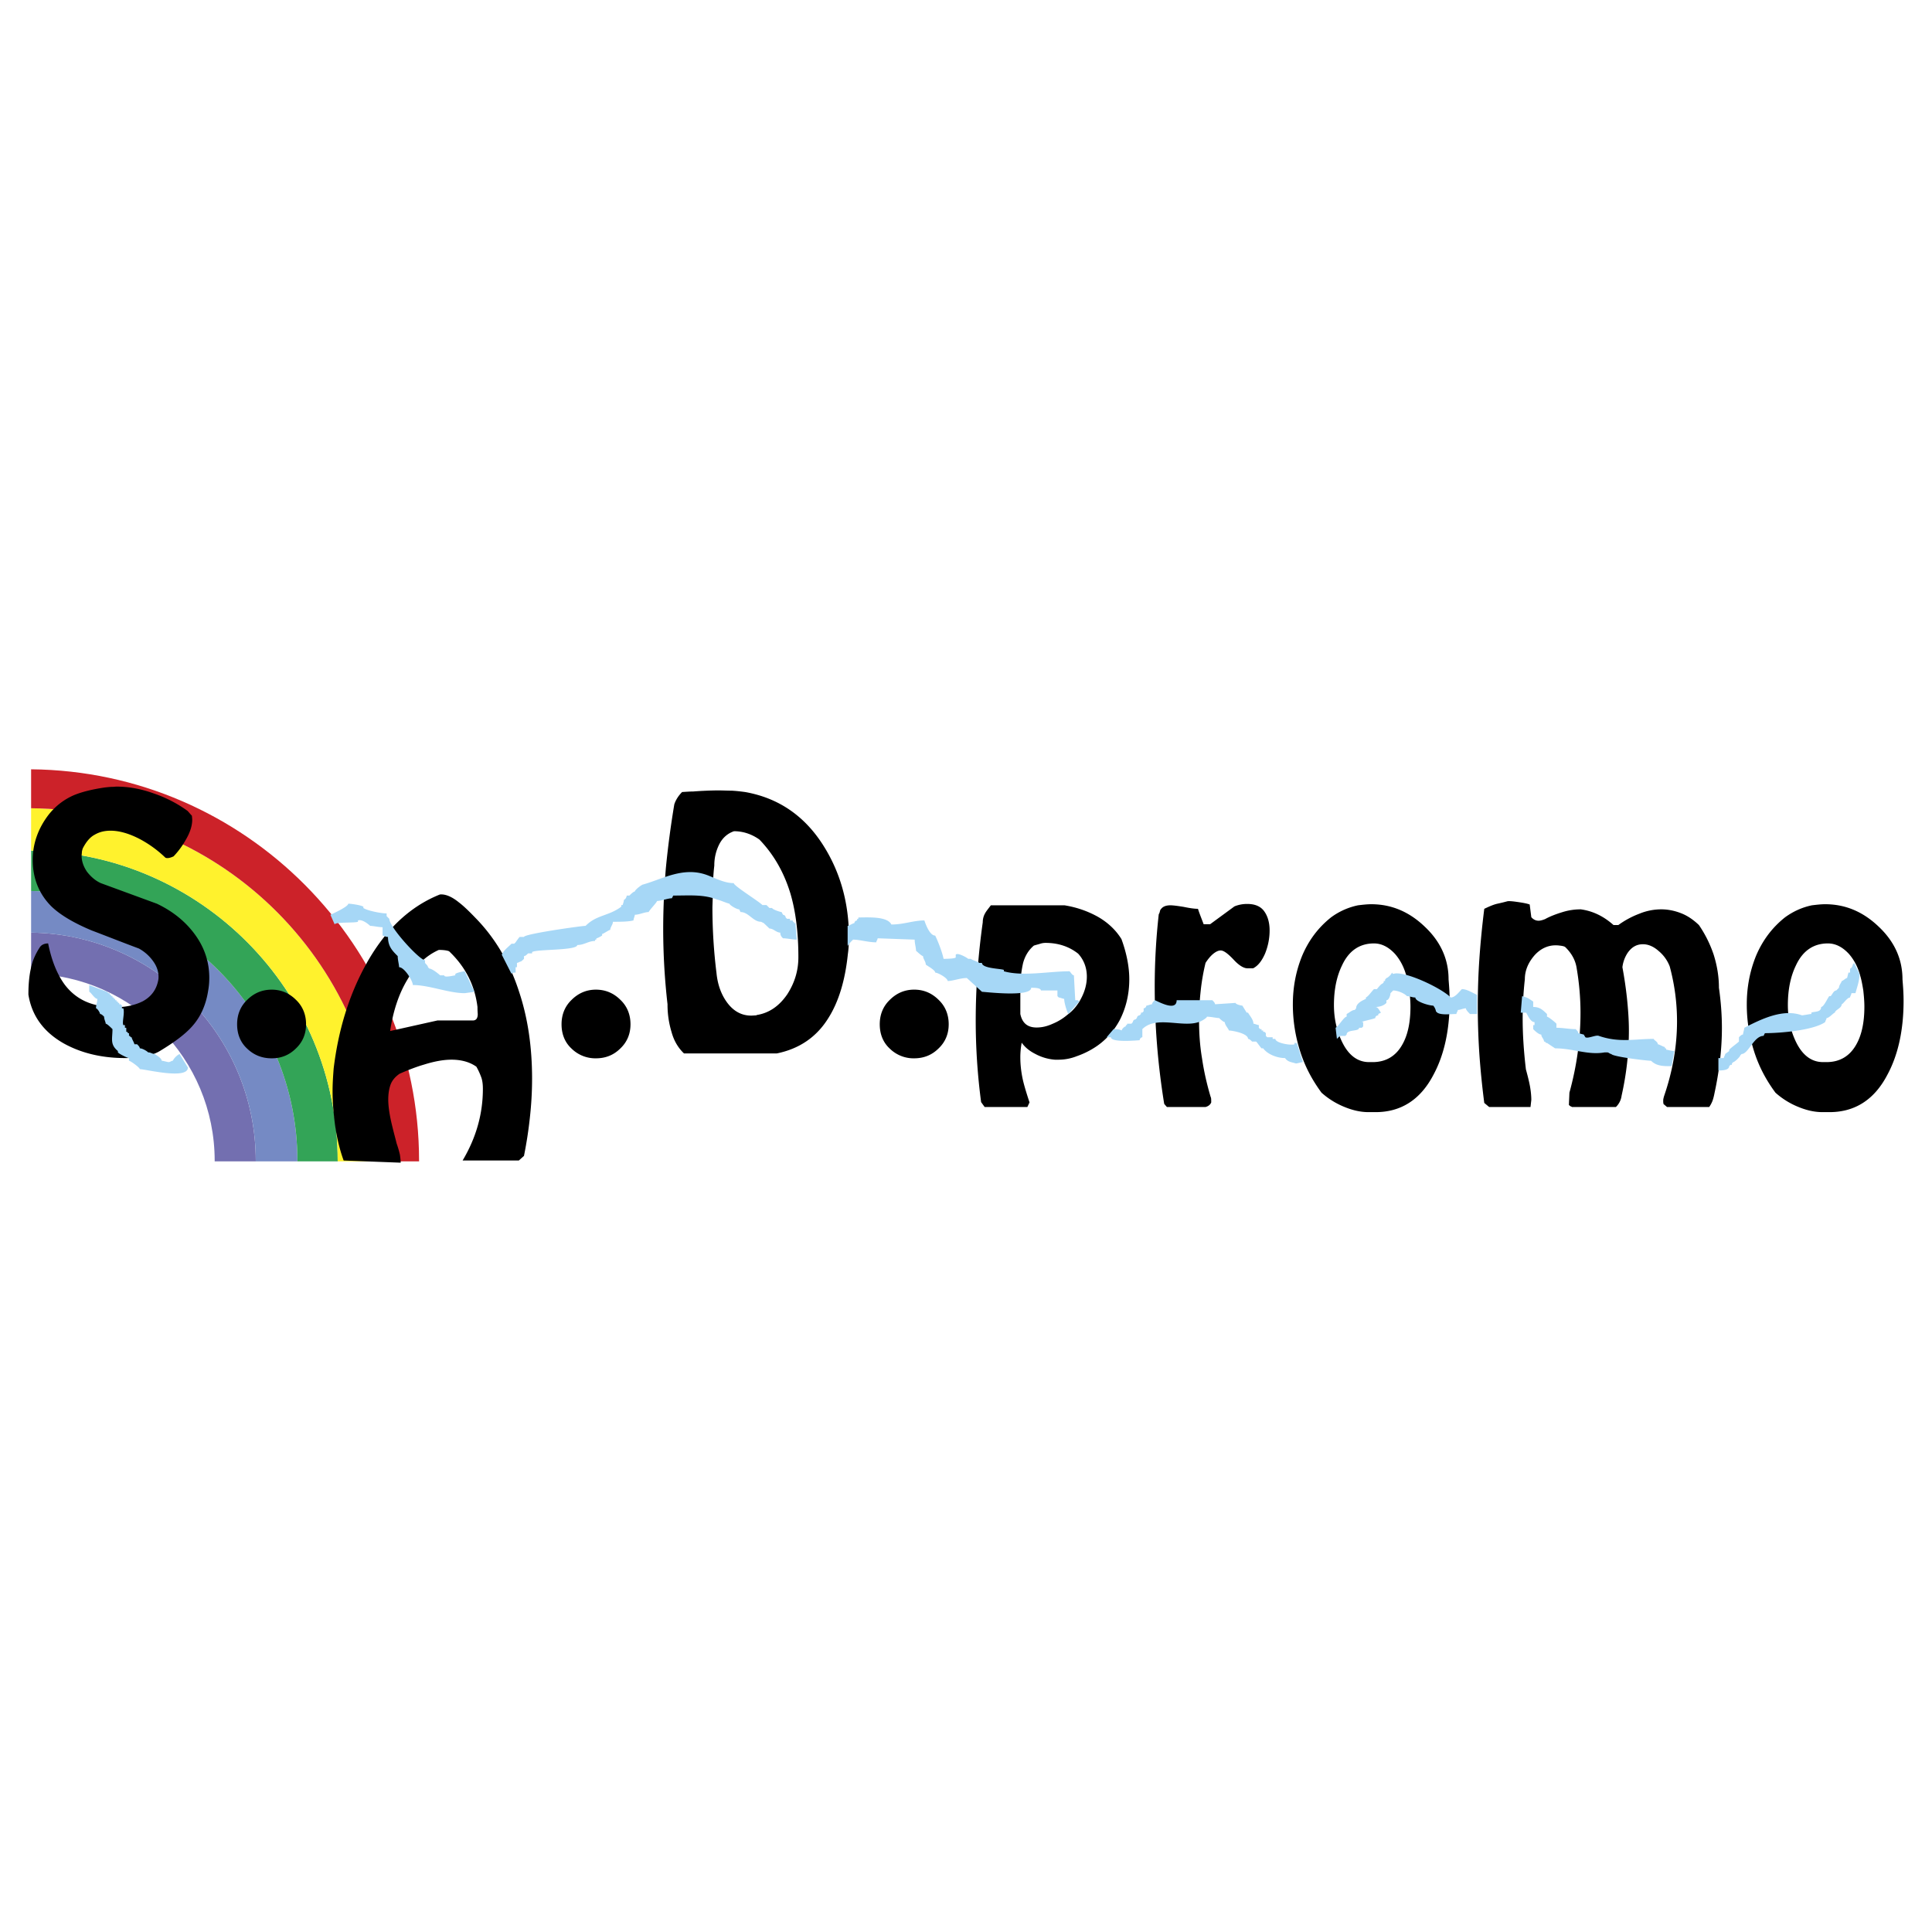 <svg xmlns="http://www.w3.org/2000/svg" width="2500" height="2500" viewBox="0 0 192.756 192.756"><g fill-rule="evenodd" clip-rule="evenodd"><path fill="#fff" d="M0 0h192.756v192.756H0V0z"/><path d="M21.419 115.867h4.1v-.055c0-12.436-10.034-22.604-22.415-22.766v4.1c10.115.189 18.315 8.496 18.315 18.666v.055z" fill="#736fb0"/><path d="M25.519 115.867h4.154v-.055c0-14.727-11.922-26.731-26.569-26.919v4.154c12.38.162 22.415 10.33 22.415 22.766v.054z" fill="#758ac4"/><path d="M29.673 115.867h4.019v-.055c0-16.939-13.702-30.75-30.587-30.938v4.019c14.646.188 26.569 12.193 26.569 26.919l-.001.055z" fill="#33a457"/><path d="M33.692 115.867h4.235v-.055c0-19.259-15.618-34.984-34.823-35.173v4.235c16.885.189 30.587 13.999 30.587 30.938l.001.055z" fill="#fff22d"/><path d="M37.927 115.867h3.884v-.055c0-21.417-17.371-38.869-38.707-39.058v3.884c19.205.189 34.823 15.915 34.823 35.173v.056z" fill="#cc2229"/><path d="M15.647 90.161c1.591.755 2.859 1.78 3.803 3.075s1.43 2.724 1.43 4.315c0 .406-.027.811-.108 1.27-.216 1.402-.729 2.588-1.564 3.533-.674.781-1.78 1.617-3.264 2.508-.54.324-1.268.539-2.185.646-.297.027-.728.055-1.268.055-2.32 0-4.37-.486-6.123-1.457-2.05-1.16-3.209-2.805-3.534-4.881 0-.998.081-1.861.243-2.59.135-.729.458-1.457.917-2.158.162-.216.432-.351.809-.351.351 1.754.917 3.103 1.646 4.101.917 1.213 2.158 1.941 3.776 2.158.404.08.809.107 1.241.107 1.105 0 2.023-.217 2.778-.594.89-.486 1.402-1.215 1.564-2.213.054-.592-.108-1.186-.486-1.726a4.276 4.276 0 0 0-1.457-1.322c-1.592-.593-3.156-1.214-4.72-1.807-1.807-.755-3.156-1.564-4.019-2.401-1.241-1.24-1.861-2.805-1.861-4.639 0-1.619.54-3.129 1.564-4.478a6.467 6.467 0 0 1 2.589-1.996c.729-.296 1.753-.566 3.075-.755.27-.027.485-.054.674-.054.188 0 .351-.027.458-.027 1.187 0 2.428.216 3.695.675a12.642 12.642 0 0 1 3.399 1.753l.431.486c0 .108.027.243.027.404 0 .594-.215 1.268-.647 1.997a8.059 8.059 0 0 1-1.214 1.645c-.351.162-.621.215-.809.135a11.361 11.361 0 0 0-2.455-1.807c-1.106-.594-2.131-.89-3.021-.89-.62 0-1.133.135-1.592.405-.458.243-.836.701-1.16 1.321-.054.108-.081.243-.108.378 0 .162-.027.297-.027.404 0 .54.189 1.079.54 1.592.377.485.836.89 1.375 1.133l5.588 2.05zm11.464 8.577c.944 0 1.753.352 2.427 1.025.674.646.998 1.482.998 2.428 0 .943-.324 1.752-.998 2.4-.674.674-1.483.998-2.427.998-.971 0-1.78-.324-2.455-.971-.674-.621-.999-1.457-.999-2.428 0-.945.324-1.781.999-2.428.675-.672 1.484-1.024 2.455-1.024zm20.284-7.202c1.969 1.996 3.453 4.478 4.397 7.417.863 2.59 1.294 5.477 1.294 8.66 0 1.348-.081 2.643-.216 3.857a42.167 42.167 0 0 1-.593 3.855l-.513.459h-5.61c1.349-2.266 2.023-4.639 2.023-7.148 0-.35-.027-.727-.135-1.078a6.999 6.999 0 0 0-.513-1.133c-.647-.459-1.483-.701-2.481-.701-.782 0-1.699.162-2.724.484-.755.217-1.592.541-2.455.918-.432.297-.728.646-.89 1.053-.162.432-.243.943-.243 1.537 0 .674.135 1.592.405 2.67.188.783.351 1.35.431 1.699.135.377.243.756.324 1.105.054.352.081.621.081.811l-5.691-.217c-.378-1.025-.647-2.158-.836-3.371-.162-1.188-.27-2.4-.27-3.561 0-.756.054-1.51.108-2.238.458-3.777 1.483-7.148 3.075-10.115 1.915-3.588 4.423-6.016 7.525-7.256.512-.054 1.16.188 1.888.782.432.325.971.837 1.619 1.511zm-8.47 11.329l4.721-1.053H47.179c.324 0 .486-.215.486-.646-.027-.352-.027-.594-.027-.701-.27-2.186-1.214-4.02-2.832-5.557-.189-.081-.54-.135-1.025-.135-1.268.566-2.319 1.565-3.155 2.995-.838 1.402-1.404 3.101-1.701 5.097zm20.527-4.127c.971 0 1.78.352 2.455 1.025.674.646.998 1.482.998 2.428 0 .943-.324 1.752-.998 2.4-.674.674-1.484.998-2.455.998a3.385 3.385 0 0 1-2.428-.971c-.674-.621-.998-1.457-.998-2.428 0-.945.324-1.781.998-2.428.675-.672 1.483-1.024 2.428-1.024zm14.889-19.717c3.345.593 5.988 2.4 7.876 5.448 1.646 2.644 2.481 5.665 2.481 9.036 0 .566-.027 1.133-.108 1.699-.27 2.618-.917 4.747-1.942 6.366-1.187 1.916-2.913 3.074-5.152 3.533h-9.252c-.567-.539-.998-1.24-1.241-2.131a9.339 9.339 0 0 1-.404-2.777 66.237 66.237 0 0 1-.432-7.472c0-2.185.108-4.235.27-6.15.189-1.942.458-4.046.836-6.312.135-.431.404-.863.782-1.24.432-.027.809-.054 1.106-.054a36.133 36.133 0 0 1 2.455-.108c.485 0 .944.027 1.402.027.486.027.918.081 1.323.135zm1.133 22.252c1.241-.188 2.266-.889 3.075-2.076.729-1.133 1.106-2.348 1.106-3.696 0-2.455-.27-4.559-.782-6.312-.621-2.077-1.646-3.911-3.102-5.422-.755-.54-1.619-.836-2.536-.836-.647.216-1.16.674-1.483 1.321a4.634 4.634 0 0 0-.485 2.104 19.898 19.898 0 0 0-.135 2.454c-.027.998-.054 1.592-.054 1.727 0 2.158.135 4.37.405 6.528.107 1.105.432 2.049.971 2.832.647.943 1.483 1.43 2.481 1.43.216 0 .405-.027.54-.027v-.027h-.001zm15.752-2.535c.944 0 1.753.352 2.428 1.025.674.646.998 1.482.998 2.428 0 .943-.324 1.752-.998 2.4-.675.674-1.483.998-2.455.998a3.385 3.385 0 0 1-2.428-.971c-.674-.621-.998-1.457-.998-2.428 0-.945.324-1.781.998-2.428.674-.674 1.484-1.025 2.428-1.025h.027v.001zm14.971-8.416c1.186.189 2.291.567 3.316 1.133.998.566 1.807 1.322 2.375 2.239.512 1.402.781 2.751.781 4.019 0 1.457-.324 2.832-.943 4.047-.648 1.213-1.539 2.184-2.725 2.885a8.443 8.443 0 0 1-1.564.729 4.967 4.967 0 0 1-1.809.352h-.377a4.903 4.903 0 0 1-1.941-.566c-.594-.297-1.053-.674-1.375-1.133a7.77 7.77 0 0 0-.137 1.457c0 .727.082 1.455.244 2.211.107.486.324 1.24.674 2.293l-.217.459h-4.26l-.352-.486a61.633 61.633 0 0 1-.539-8.119c0-3.291.242-6.554.701-9.818 0-.324.08-.647.242-.917.082-.162.297-.432.566-.783h7.34v-.002zm.295 10.924c.594-.432 1.053-.998 1.404-1.699.35-.674.539-1.402.539-2.104 0-.89-.297-1.672-.863-2.292-.918-.729-2.023-1.079-3.264-1.079a1.74 1.74 0 0 0-.594.108c-.189.054-.404.108-.566.162-.539.458-.891 1.052-1.078 1.754a11.464 11.464 0 0 0-.271 2.562v2.508c.189.916.729 1.348 1.619 1.348.514 0 1.025-.107 1.619-.377a5.45 5.45 0 0 0 1.455-.891zm17.965-11.058c.756 0 1.322.242 1.672.728.352.486.541 1.133.541 1.915 0 .809-.162 1.591-.459 2.32-.324.729-.701 1.214-1.188 1.457h-.566c-.377 0-.863-.297-1.402-.89-.566-.594-.971-.89-1.268-.89-.217 0-.459.108-.729.324s-.539.54-.781.917a21.342 21.342 0 0 0-.486 2.805 26.958 26.958 0 0 0-.162 2.914c0 1.24.082 2.535.297 3.803.189 1.295.486 2.59.863 3.857.055.08.055.27.055.539-.082.215-.271.377-.566.459h-3.857c-.135-.162-.244-.27-.27-.324a72.785 72.785 0 0 1-.945-11.68c0-2.4.135-4.828.404-7.229a.79.79 0 0 0 .109-.27.484.484 0 0 1 .135-.27c.188-.243.512-.351.916-.351.242 0 .701.054 1.35.162.646.135 1.105.189 1.402.189.162.512.377 1.025.566 1.537h.646l2.428-1.78a3.286 3.286 0 0 1 1.295-.242zm11.033.134c.457-.054.889-.107 1.32-.107 2.023 0 3.803.755 5.367 2.266 1.564 1.484 2.348 3.237 2.348 5.232.055.674.107 1.377.107 2.131 0 2.914-.539 5.395-1.617 7.391-1.295 2.482-3.238 3.723-5.773 3.723h-.701c-.809 0-1.617-.189-2.455-.539a7.814 7.814 0 0 1-2.238-1.402c-.916-1.242-1.645-2.59-2.131-4.127a15.3 15.3 0 0 1-.729-4.693c0-1.754.324-3.373.945-4.883.646-1.51 1.59-2.778 2.885-3.803a6.9 6.9 0 0 1 2.672-1.189zm1.455 15.645c1.322 0 2.32-.594 2.967-1.752.541-.945.811-2.213.811-3.777 0-.566-.055-1.105-.109-1.617-.08-.486-.16-.973-.295-1.432-.217-.835-.594-1.59-1.133-2.21-.648-.702-1.35-1.053-2.105-1.053-1.43 0-2.508.729-3.182 2.185-.541 1.105-.811 2.428-.811 3.965 0 1.322.27 2.535.783 3.615.646 1.375 1.564 2.076 2.725 2.076h.349zm32.557-13.675a11.918 11.918 0 0 1 1.484 2.994c.324 1.052.512 2.13.512 3.263.189 1.322.297 2.672.297 4.02 0 2.023-.242 4.182-.729 6.447-.053.27-.107.512-.188.754a2.705 2.705 0 0 1-.352.676h-4.207l-.352-.297c0-.055-.027-.135-.027-.217v-.162c0-.08.027-.215.082-.404.863-2.508 1.295-4.99 1.295-7.471a20.96 20.96 0 0 0-.729-5.477 3.736 3.736 0 0 0-1.105-1.537c-.514-.459-1.053-.675-1.564-.675-.621 0-1.107.27-1.512.836a3.315 3.315 0 0 0-.539 1.457 40.96 40.96 0 0 1 .459 3.129c.107 1.051.188 2.104.188 3.182 0 2.186-.242 4.344-.727 6.502a1.916 1.916 0 0 1-.566 1.133h-4.396c-.055-.055-.082-.055-.109-.055-.107-.08-.188-.135-.188-.162l.053-1.213c.729-2.645 1.105-5.314 1.105-7.957 0-1.512-.135-3.049-.404-4.586-.135-.729-.512-1.403-1.133-1.996-.135-.081-.324-.108-.539-.135s-.35-.027-.404-.027c-.809 0-1.537.351-2.131 1.024-.621.729-.943 1.51-.943 2.374a35.23 35.23 0 0 0-.217 3.939c0 1.51.107 3.209.324 5.043.188.674.322 1.24.404 1.672.08.459.135.918.135 1.377l-.08.701h-4.129l-.484-.404a83.706 83.706 0 0 1-.486-4.828 71.206 71.206 0 0 1-.16-4.855c0-1.592.053-3.156.16-4.721.109-1.591.27-3.237.486-4.963.512-.243.943-.432 1.322-.513.377-.081.701-.162.998-.243.162-.027.512 0 1.051.081.566.081.945.162 1.16.243l.162 1.268c.215.243.459.351.729.351.162 0 .377-.054.646-.162.541-.296 1.133-.513 1.754-.702a6.019 6.019 0 0 1 1.807-.27c1.188.162 2.266.675 3.264 1.564h.486a8.876 8.876 0 0 1 2.104-1.133 5.752 5.752 0 0 1 2.186-.432c.646 0 1.32.135 1.941.378.646.244 1.24.649 1.806 1.189zm11.275-1.97c.459-.054.891-.107 1.322-.107 2.023 0 3.803.755 5.367 2.266 1.564 1.484 2.346 3.237 2.346 5.232.055.674.109 1.377.109 2.131 0 2.914-.539 5.395-1.619 7.391-1.295 2.482-3.236 3.723-5.771 3.723h-.701c-.811 0-1.619-.189-2.455-.539a7.814 7.814 0 0 1-2.238-1.402c-.918-1.242-1.646-2.59-2.131-4.127a15.24 15.24 0 0 1-.729-4.693c0-1.754.324-3.373.943-4.883.648-1.51 1.592-2.778 2.887-3.803.864-.622 1.754-1 2.67-1.189zm1.457 15.645c1.32 0 2.318-.594 2.967-1.752.539-.945.809-2.213.809-3.777 0-.566-.053-1.105-.107-1.617-.08-.486-.162-.973-.297-1.432-.215-.835-.594-1.59-1.133-2.21-.646-.702-1.348-1.053-2.104-1.053-1.43 0-2.508.729-3.184 2.185-.539 1.105-.809 2.428-.809 3.965 0 1.322.27 2.535.781 3.615.648 1.375 1.564 2.076 2.725 2.076h.352z"/><path d="M32.964 91.267c.297-.135 1.78-.809 1.78-1.106.27 0 1.241.135 1.51.297v.135c.405.27 1.78.54 2.32.54v.27l.27.27c0 .836 3.021 4.127 3.56 4.127v.27c.135.162.297.297.297.432l.135.135c.27 0 .944.539 1.079.674h.404c0 .27.971 0 1.106 0v-.135c.135-.135.81-.27.944-.27l.971 2.049-.97.135c-1.618 0-3.534-.811-5.179-.811 0-.404-.836-1.779-1.375-1.779 0-.27-.135-.702-.135-1.106-.539-.54-.971-.971-.971-1.915-.27 0-.404-.135-.54-.135v-.836c-.404 0-.943-.135-1.24-.135-.135-.135-.81-.701-1.214-.54v.135c-.405.135-2.32 0-2.32.27l-.432-.971zM17.913 105.158c-.27.135-.539.404-.674.674-.135 0-.27.135-.404.135-.135 0-.54-.135-.702-.135 0-.27-.539-.539-.674-.674-.27 0-.405-.162-.675-.162-.135-.135-.566-.404-.836-.404 0-.135-.135-.27-.27-.404h-.27c0-.135-.27-.539-.27-.701-.27 0 0-.135-.27-.135v-.272c-.27 0 0-.135-.27-.135v-.404h-.135v-.27h-.162c-.135-.297.162-1.24 0-1.672h-.135v-.27l-.135-.135h-.135v-.135h-.135v-.135h-.135v-.135h-.135v-.135h-.135v-.135h-.135v-.135h-.135v-.134h-.135v-.16h-.135l-.135-.137-1.78-.674v.674c.135 0 .539.703.809.703 0 .27-.135.674-.135.943.135 0 .404.432.404.566.135 0 .27.135.405.27 0 .27.162.539.162.701.135 0 .539.404.674.539 0 .973-.27 1.512.54 2.186v.135c.135.162.971.566 1.105.566v.27c.135 0 1.079.674 1.079.836.566 0 4.801 1.08 4.801-.162l-.832-1.348zM50.065 95.259c.135-.405.701-.836.971-1.106h.27l.135-.135s.27-.404.404-.54h.432c0-.297 5.745-1.106 6.15-1.106 1.079-1.106 2.319-.971 3.56-1.915v-.162h.135s.135-.404.135-.539c.135 0 .27-.27.27-.405h.27c.135-.135.404-.405.539-.405 0-.162.702-.701.836-.701 1.915-.54 3.965-1.78 6.285-.971.836.296 1.78.836 2.751.836 0 .27 2.455 1.78 2.859 2.185h.405l.297.297h.27c0 .135.809.404.944.404l.135.27a.29.29 0 0 1 .27.27l.135.135h.297v.162h.27c0 .27.135 0 .135.27h.135l.135 1.645c-.404 0-.971-.134-1.375-.134-.135-.135-.27-.27-.27-.567-.404 0-.674-.405-1.079-.405l-.566-.539-.27-.135c-.809 0-1.241-.972-2.05-.972l-.135-.27c-.27 0-.971-.432-.971-.566-.135 0-1.079-.404-1.214-.404-1.375-.54-2.751-.405-4.397-.405l-.134.27c-.405 0-1.079.27-1.484.27 0 .135-.701.836-.836 1.105-.404 0-.944.27-1.376.27 0 .135-.135.405-.135.566-.539.135-1.349.135-2.05.135 0 .27-.27.539-.27.809-.135 0-.675.404-.81.404v.162s-.432.27-.566.27c0 .27-.135 0-.135.27-.674 0-1.079.404-1.78.404 0 .566-4.1.405-4.504.701v.135h-.405c-.135.135-.27.27-.404.27v.269l-.135.135-.162.135c-.135 0-.27.135-.405.135v.434h-.134v.539c-.135 0-.405 0-.405.135l-.973-1.915zM84.564 92.373c.135 0 .539-.27.674-.27a.29.29 0 0 1 .27-.27c0-.297.135 0 .135-.297.971 0 2.886-.134 3.291.702 1.241 0 2.185-.405 3.291-.405.135.405.54 1.511 1.079 1.511.27.54.701 1.645.836 2.319.135 0 1.079 0 1.214-.134v-.27c.135-.27 1.105.27 1.241.404h.27c.135.135.701.27.835.405h.27c0 .566 1.916.566 2.186.701v.135c1.916.539 4.504 0 6.555 0 .135.135.27.404.432.404l.135 2.482h.27l.135.135-1.105 1.24c-.135-.27-.404-1.105-.404-1.51-.135 0-.404-.135-.541-.135l-.133-.135v-.565h-1.646c0-.271-.701-.271-.971-.271 0 .973-4.639.404-4.91.404l-1.51-1.375c-.674 0-1.375.297-1.915.297 0-.297-.971-.836-1.24-.836 0-.27-.81-.674-.944-.809 0-.297-.27-.567-.27-.837-.135 0-.701-.54-.701-.54 0-.297-.135-.701-.135-1.106l-3.695-.134c0 .134-.135.27-.135.404-.809 0-1.645-.27-2.32-.27-.135.135-.539.54-.539.674v-2.048h-.005zM111.105 102.676c.27 0 .539 0 .809.135 0-.135.27-.404.404-.404 0-.27.137 0 .137-.27h.43l.137-.162a.29.29 0 0 1 .27-.27l.135-.135a.29.29 0 0 1 .27-.27l.135-.135v-.135h.135l.135-.135V100.6a.29.29 0 0 0 .27-.27c.135 0 .432-.135.566-.135 0-.135.135-.27.27-.404.135 0 2.186 1.24 2.186 0h3.561c.135.135.27.27.27.404l2.049-.135c0 .135.541.27.676.27l.432.701h.135c.135.27.539.674.539 1.105.135 0 .404.135.539.135v.27l.135.135h.135v.135h.162v.135h.135l.135.135v.272l.135.135h.541v.162h.27c0 .404 1.51.674 1.914.539v-.135c.135 0 .27 0 .27.135l.566 1.779c-.135 0-.566.135-.701.135-.404-.135-.809-.135-1.078-.539-.836 0-1.781-.404-2.186-.971h-.162c-.135-.135-.404-.539-.539-.674h-.404c-.135-.135-.27-.27-.404-.27 0-.568-1.646-.838-1.916-.838 0-.135-.404-.539-.404-.836-.162 0-.566-.404-.566-.404-.27 0-.809-.135-1.213-.135 0 .135-.701.539-.838.539-1.645.566-4.234-.674-5.609.701v.811c-.135 0-.27.162-.27.297-.135 0-2.859.27-2.859-.297h-.432l.693-.811zM133.25 102.541c.297-.135.836-1.105 1.105-1.105v-.27c.271-.135.541-.404.811-.404l.135-.162c0-.539.701-.809.971-.943v-.135c.27-.135.539-.568.809-.838H137.378s.404-.539.541-.539l.135-.135v-.135h.135v-.135l.135-.162c.135 0 .539-.404.539-.539l.135.135c.971-.404 4.801 1.375 5.744 2.348.432 0 .838-.568 1.107-.838.539 0 1.105.406 1.51.566v1.916h-.701c-.135-.135-.404-.404-.404-.566-.27 0-.539.162-.809.162 0 .135-.137.27-.137.404-.566 0-1.51.135-1.914-.135l-.135-.135c0-.135-.135-.432-.27-.566-.432 0-1.781-.404-1.781-.809-.297 0-.566-.135-.836-.135-.27-.297-.943-.566-1.375-.566l-.135.133-.135.137c0 .16-.135.701-.404.701v.27c-.27.27-.676.404-1.107.404.297 0 .432.432.566.566l-.27.135v.135s-.297 0-.297.27c-.27.135-1.752.404-1.213.404v.432l-.135.135h-.27c0 .404-1.242.135-1.242.676l-.135.135h-.539l-.135.135-.162.162-.134-1.109zM151.861 99.387c.566.135.701.27 1.107.539v.539c.674 0 .943.297 1.375.701v.27c.135 0 .809.539.943.701v.404c.676 0 1.242.135 1.916.135.135.135.27.27.27.404l.539.137.162.27c.27.162 1.078-.27 1.35-.135 2.049.701 3.559.297 5.475.297 0 .135.404.27.404.539.135 0 .566.27.701.27 0 .27.135 0 .135.27.135 0 .539.135.811.135l-.271 1.51c-.809 0-1.51 0-2.049-.539-.404 0-3.83-.404-3.965-.674-.135 0-.27-.162-.404-.162h-.27c-1.646.297-3.156-.404-4.938-.404l-.809-.539c-.297 0 0-.135-.297-.135 0-.27-.27-.432-.27-.701-.27 0-.674-.406-.809-.541v-.404h.135v-.297c-.404 0-.676-.674-.836-.943h-.541l.136-1.647zM171.445 105.562h.539c0-.135.135-.27.135-.404l.404-.297v-.135c.27-.27.674-.539.971-.809v-.432c.135-.135.27-.27.406-.27 0-.137.133-.541.133-.676 1.646-.836 3.83-1.941 5.746-1.24.135 0 .809-.135.943-.135v-.135c.297-.135.973 0 .973-.566.27 0 .674-.943.809-1.078h.135c.162-.137.297-.566.566-.566l.135-.137.135-.135c0-.27.27-.539.27-.674.135 0 .404-.297.539-.297l.135-.539h.162v-.404c.135 0 .27-.27.27-.404l.137-.162.539 1.105c0 .701-.27 1.375-.406 1.916h-.404c0 .16-.135.297-.135.432-.297 0-.701.674-.836.674 0 .404-.674.566-.674.836-.135 0-.566.539-.836.539 0 .135-.135.27-.135.404-1.215.836-4.506 1.105-6.016 1.105l-.135.271c-.971 0-1.51 1.807-2.186 1.807l-.135.135c0 .135-.566.674-.701.674l-.135.135v.135h-.135l-.135.135c0 .432-.809.432-1.078.432v-1.24z" fill="#a6d7f6"/></g></svg>